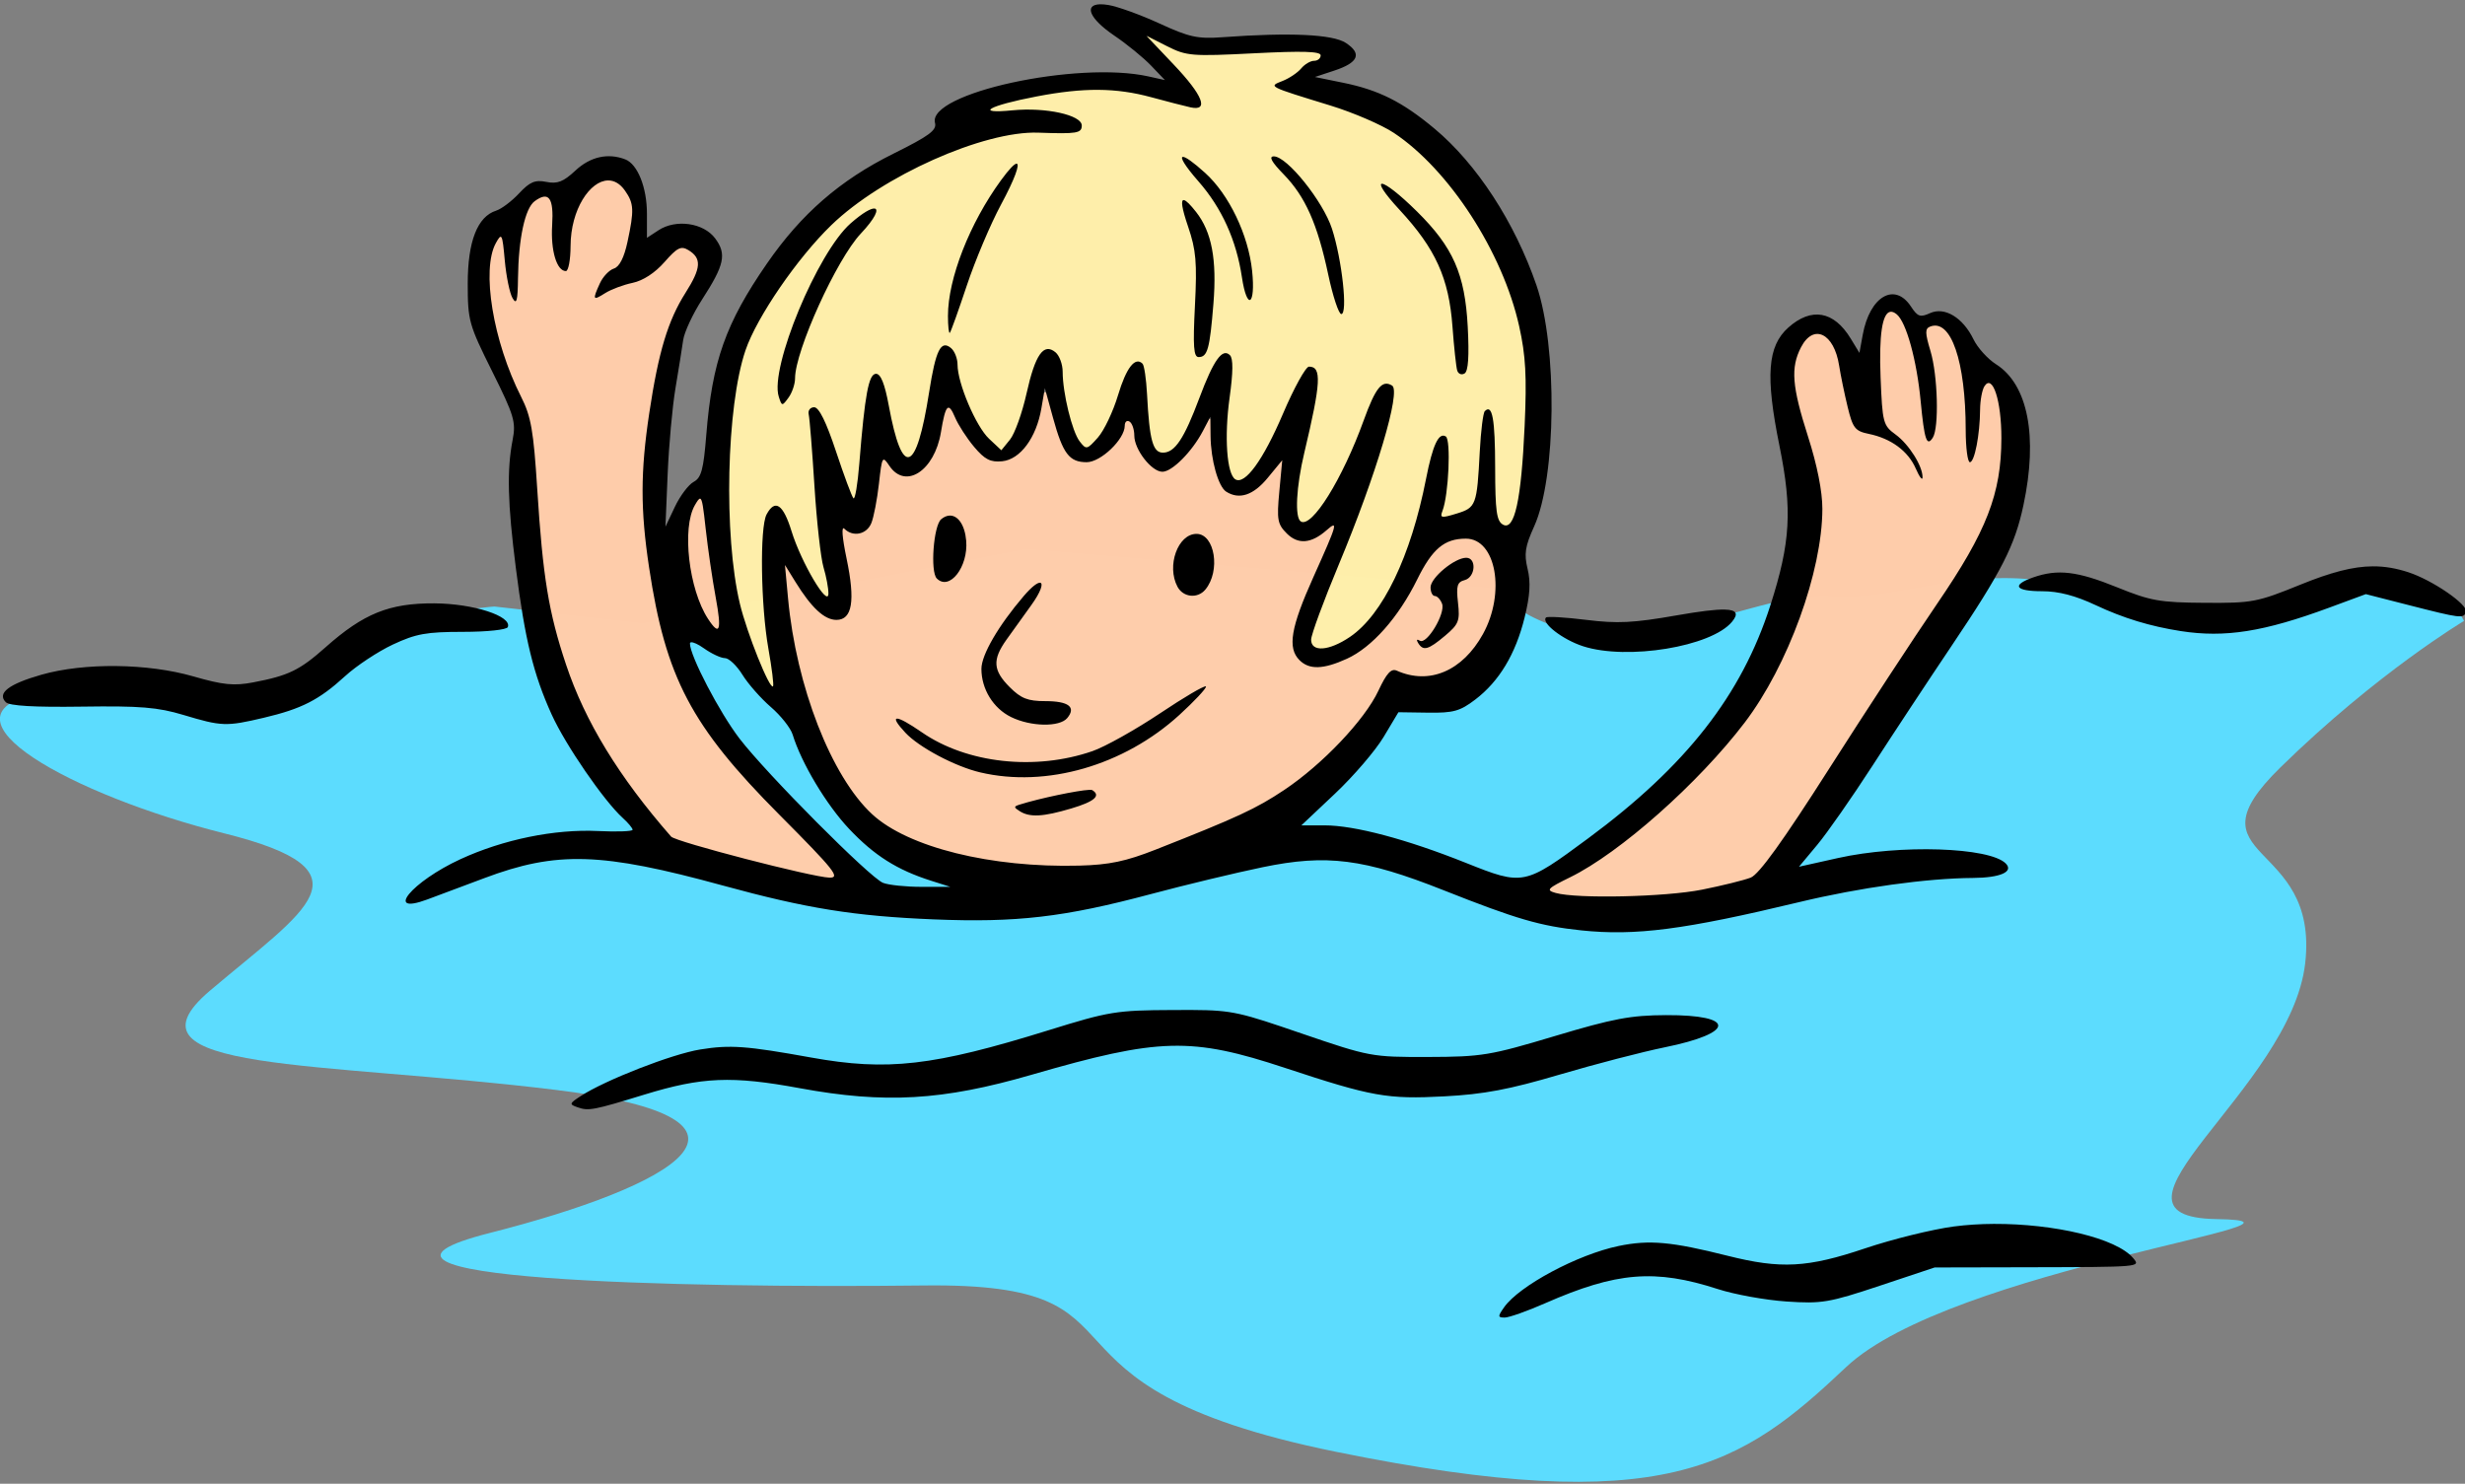 <?xml version="1.0" encoding="UTF-8" standalone="no"?>
<svg
   xmlns:dc="http://purl.org/dc/elements/1.1/"
   xmlns:cc="http://creativecommons.org/ns#"
   xmlns:rdf="http://www.w3.org/1999/02/22-rdf-syntax-ns#"
   xmlns:svg="http://www.w3.org/2000/svg"
   xmlns="http://www.w3.org/2000/svg"
   xmlns:sodipodi="http://sodipodi.sourceforge.net/DTD/sodipodi-0.dtd"
   xmlns:inkscape="http://www.inkscape.org/namespaces/inkscape"
   width="110mm"
   height="66.209mm"
   viewBox="0 0 110 66.209"
   version="1.1"
   id="svg1333"
   inkscape:version="1.0.2-2 (e86c870879, 2021-01-15)"
   sodipodi:docname="schwimmer.svg">
  <rect x="0" y="0" width="110" height="66.209" fill="#808080" stroke="none"/>
  <defs
     id="defs1327" />
  <sodipodi:namedview
     id="base"
     pagecolor="#ffffff"
     bordercolor="#666666"
     borderopacity="1.0"
     inkscape:pageopacity="0.0"
     inkscape:pageshadow="2"
     inkscape:zoom="1.4"
     inkscape:cx="182.94468"
     inkscape:cy="174.76871"
     inkscape:document-units="mm"
     inkscape:current-layer="layer1"
     inkscape:document-rotation="0"
     showgrid="false"
     inkscape:window-width="1086"
     inkscape:window-height="914"
     inkscape:window-x="156"
     inkscape:window-y="87"
     inkscape:window-maximized="0" />
  <g
     inkscape:label="Ebene 1"
     inkscape:groupmode="layer"
     id="layer1">
    <g
       id="g1269"
       transform="matrix(0.974,0,0,0.974,-7.301,-160.329)"
       style="stroke-width:1.026">
      <path
         style="fill:#5cdcff;fill-opacity:0.992;stroke:none;stroke-width:0.272px;stroke-linecap:butt;stroke-linejoin:miter;stroke-opacity:1"
         d="m 8.977,195.797 c 0,0 5.008,-0.661 7.843,0.095 2.835,0.756 3.969,0.378 6.52,-1.417 2.551,-1.795 6.804,-2.079 6.804,-2.079 l 6.804,0.756 17.576,-3.402 21.356,1.795 c 0,0 2.268,2.646 6.615,2.079 4.347,-0.567 6.426,-1.89 9.071,-1.701 2.646,0.189 5.953,-1.323 9.827,-0.661 3.874,0.661 5.386,2.457 8.504,1.512 3.118,-0.945 4.252,-2.646 7.087,-1.89 2.835,0.756 3.402,2.173 3.402,2.173 0,0 -3.969,2.362 -8.41,6.709 -4.441,4.347 1.795,3.213 1.134,8.977 -0.661,5.764 -10.205,11.623 -4.063,11.717 6.142,0.095 -12.161,2.239 -16.972,6.783 -4.811,4.544 -8.285,6.949 -23.386,3.875 -15.101,-3.074 -7.617,-7.751 -18.843,-7.617 -11.225,0.134 -28.331,-0.267 -19.912,-2.405 8.419,-2.138 13.898,-5.212 3.074,-6.548 -10.824,-1.336 -20.312,-0.802 -15.903,-4.544 4.41,-3.742 7.617,-5.479 0.668,-7.216 -6.949,-1.737 -13.497,-5.345 -8.553,-6.414"
         id="path952"
         inkscape:connector-curvature="0" />
      <path
         style="opacity:1;vector-effect:none;fill:#ffccaa;fill-opacity:0.992;stroke:none;stroke-width:1.385;stroke-linecap:butt;stroke-linejoin:miter;stroke-miterlimit:4;stroke-dasharray:none;stroke-dashoffset:0;stroke-opacity:1;paint-order:markers fill stroke"
         d="m 133.381,651.375 c -2.671,0.128 -4.584,2.445 -5.703,4.662 -1.603,2.97 -1.68,6.409 -1.91,9.688 0.008,0.839 -0.23,0.766 -0.43,0.012 -0.789,-2.228 -0.439,-4.641 -0.6,-6.955 -0.093,-1.478 0.177,-3.428 -1.291,-4.342 -1.571,-0.703 -3.373,0.424 -4.23,1.744 -1.742,2.983 -1.925,6.543 -2.26,9.9 -0.05,0.676 -0.087,1.352 -0.113,2.029 -0.364,-2.027 -0.366,-4.117 -0.852,-6.117 -0.339,-1.077 -1.904,-1.082 -2.387,-0.115 -1.303,2.049 -1.74,4.53 -1.639,6.93 -0.065,5.471 1.308,10.858 3.168,15.967 1.057,3.143 2.884,5.985 3.73,9.201 0.954,4.246 1.016,8.759 1.383,13.145 0.623,8.705 1.254,17.513 3.887,25.889 3.28,11.551 9.71,21.97 17.41,31.092 0.903,0.924 1.543,2.175 2.67,2.83 6.148,2.123 12.485,3.639 18.789,5.215 2.871,0.62 5.718,1.492 8.656,1.715 0.995,0.141 2.119,-0.711 1.771,-1.781 -0.649,-1.642 -2.084,-2.809 -3.207,-4.125 -7.617,-8.119 -16.191,-15.569 -21.658,-25.408 -5.015,-8.985 -6.63,-19.271 -7.809,-29.363 -0.38,-4.343 -0.342,-8.669 -0.102,-13.014 0.457,-5.233 1.254,-10.34 2.334,-15.484 0.979,-4.495 2.416,-8.959 4.957,-12.832 0.96,-1.757 2.291,-3.639 1.934,-5.744 -0.478,-1.671 -2.154,-3.127 -3.939,-3.047 -1.698,0.384 -2.718,1.988 -3.93,3.104 -1.438,1.571 -3.314,2.728 -5.42,3.127 -1.288,0.351 -2.544,0.829 -3.73,1.441 0.481,-1.148 1.427,-2.006 2.514,-2.568 1.853,-1.535 2.144,-4.115 2.668,-6.314 0.386,-2.209 0.947,-4.627 0.018,-6.775 -0.856,-1.827 -2.481,-3.748 -4.68,-3.703 z m 221.732,22.777 c -2.208,0.355 -2.305,3.156 -2.535,4.902 -0.278,4.915 -0.196,9.897 0.525,14.77 0.192,1.005 0.872,1.81 1.576,2.512 -1.544,-0.892 -3.534,-0.86 -4.951,-1.918 -1.773,-4.161 -1.88,-8.857 -3.438,-13.135 -0.65,-2.156 -3.12,-4.124 -5.342,-2.869 -2.552,1.777 -3.541,5.225 -3.354,8.217 0.873,8.56 5.567,16.516 4.586,25.279 -0.989,10.233 -4.703,20.088 -9.896,28.928 -5.209,8.379 -12.315,15.338 -19.686,21.807 -4.869,4.274 -10.297,7.922 -16.102,10.871 -1.188,0.349 -1.674,2.106 -0.322,2.594 3.58,1.383 7.53,0.644 11.273,0.836 7.848,0.097 15.79,-0.611 23.299,-2.994 2.722,-1.151 4.089,-4.07 5.865,-6.26 8.773,-12.865 16.967,-26.113 25.635,-39.049 4.884,-7.654 10.715,-15.179 12.338,-24.348 0.866,-5.28 1.095,-10.889 -0.6,-16.029 -0.269,-1.618 -2.645,-2.504 -3.4,-0.762 -1.138,2.94 -0.857,6.207 -1.361,9.283 -0.44,-6.02 -0.123,-12.488 -3.08,-17.959 -0.862,-1.886 -3.567,-2.973 -5.234,-1.51 -0.997,1.793 0.172,3.906 0.398,5.775 0.768,3.955 1.17,8.05 0.604,12.059 -0.989,-6.359 -1.136,-13.076 -4.029,-18.949 -0.587,-0.992 -1.506,-2.084 -2.77,-2.051 z M 209.051,689 c -0.108,-0.004 -0.216,0.005 -0.324,0.023 -1.784,1.063 -1.145,3.716 -2.098,5.389 -0.896,2.943 -3.755,6.71 -7.189,5.211 -3.21,-1.914 -4.116,-5.914 -6.67,-8.398 -2.088,-0.8 -2.087,2.196 -2.521,3.475 -0.626,3.029 -1.657,7.244 -5.227,7.865 -1.989,0.08 -3.075,-3.929 -4.99,-1.863 -1.044,3.627 -0.626,7.735 -2.424,11.113 -0.851,1.024 -2.118,0.663 -2.994,0 -2.367,0.122 -1.259,3.109 -1.113,4.584 0.422,3.413 1.617,7.133 0.461,10.48 -1.42,1.533 -3.377,-0.683 -4.434,-1.717 -1.977,-1.884 -2.971,-4.64 -4.996,-6.395 -2.262,0.289 -0.825,3.184 -1.002,4.707 1.168,12.349 4.526,24.842 11.596,35.17 4.777,7.129 13.528,9.818 21.484,11.584 8.098,1.576 16.44,1.854 24.627,0.865 6.866,-1.663 13.304,-4.757 19.836,-7.393 10.544,-4.597 20.048,-12.2 26.004,-22.121 0.835,-1.065 1.043,-3.064 2.447,-3.48 4.578,1.682 10.179,0.636 13.305,-3.289 4.395,-4.71 6.107,-11.939 3.727,-17.988 -1.17,-3.008 -4.749,-3.938 -7.613,-3.014 -4.331,1.55 -5.716,6.518 -8.1,9.994 -3.365,5.52 -8.314,11.395 -15.262,11.703 -3.099,-0.181 -3.325,-3.981 -2.361,-6.229 1.634,-5.724 4.668,-10.946 6.396,-16.619 -0.386,-2.095 -2.589,-0.726 -3.496,0.18 -1.75,1.747 -4.798,0.866 -5.564,-1.359 -0.868,-3.601 0.547,-7.357 0.039,-10.918 -1.872,-1.154 -2.665,1.778 -3.895,2.697 -1.376,1.773 -4.43,3.924 -6.252,1.564 -2.165,-3.334 -1.268,-7.702 -2.734,-11.217 -2.196,-0.618 -2.379,2.598 -3.67,3.816 -1.388,1.548 -2.696,3.818 -4.84,4.281 -3.375,-1.038 -3.373,-5.119 -4.77,-7.744 -1.119,-1.51 -2.788,0.097 -2.818,1.496 -1.488,2.459 -4.051,5.581 -7.314,4.262 -2.836,-2.654 -2.578,-7.079 -4.4,-10.32 -0.219,-0.265 -0.527,-0.384 -0.85,-0.396 z m -59.637,17.359 c -0.089,-0.007 -0.183,-0.003 -0.279,0.014 -1.105,0.336 -1.521,1.606 -2.01,2.539 -1.132,2.81 -0.822,5.926 -0.701,8.881 0.447,3.447 1.242,6.927 2.904,10.006 0.735,1.076 1.281,2.567 2.635,2.98 1.127,0.27 1.782,-1.015 1.641,-1.977 -0.229,-3.574 -1.108,-7.074 -1.547,-10.615 -0.6,-3.517 -0.747,-7.1 -1.471,-10.594 -0.122,-0.598 -0.55,-1.187 -1.172,-1.234 z m 43.02,4.877 c 2.38,1.159 2.117,4.637 1.471,6.84 -0.334,1.299 -1.376,3.175 -2.98,2.459 -0.294,-2.899 -0.646,-6.206 0.76,-8.869 0.181,-0.226 0.439,-0.459 0.75,-0.43 z m 42.678,3.139 c 2.614,0.985 2.362,4.892 1.506,7.031 -0.504,1.768 -3.108,2.561 -3.936,0.557 -1.384,-2.352 -0.48,-7.02 2.43,-7.588 z m 46.838,4.234 c 0.868,1.949 -2.311,2.147 -2.576,3.576 -0.207,2.734 1.059,6.573 -1.916,8.254 -1.44,1.221 -1.334,0.928 -0.344,-0.438 1.008,-1.74 2.447,-4.302 0.426,-5.914 -1.28,-0.743 -1.039,-1.99 -0.025,-2.812 1.186,-1.24 2.669,-2.472 4.436,-2.666 z m -76.107,6.445 c 0.007,0.019 -0.116,0.212 -0.449,0.686 -1.855,3.321 -5.117,6.121 -5.668,10.027 0.266,3.002 2.685,5.707 5.422,6.824 2.32,0.897 5.084,0.398 7.314,1.258 -0.497,2.113 -3.475,1.445 -5.062,1.416 -3.969,-0.18 -7.837,-3.013 -8.295,-7.125 -0.496,-4.461 3.01,-8 5.322,-11.383 0.208,-0.243 1.396,-1.76 1.416,-1.703 z m 26.488,18.291 -0.178,0.16 c -6.058,5.773 -13.884,9.536 -22.133,10.701 -6.167,0.791 -12.632,0.246 -18.174,-2.758 -1.845,-0.95 -3.67,-1.985 -5.271,-3.314 10.801,7.376 25.957,7.516 37.027,0.613 2.976,-1.691 5.829,-3.587 8.729,-5.402 z m -15.914,15.357 c -3.226,1.645 -6.959,2.542 -10.582,2.164 3.453,-0.896 6.886,-1.736 10.582,-2.164 z"
         transform="scale(0.265)"
         id="path937"
         inkscape:connector-curvature="0" />
      <path
         style="opacity:1;vector-effect:none;fill:#ffeeaa;fill-opacity:0.992;stroke:none;stroke-width:0.98;stroke-linecap:butt;stroke-linejoin:miter;stroke-miterlimit:4;stroke-dasharray:none;stroke-dashoffset:0;stroke-opacity:1;paint-order:markers fill stroke"
         d="m 227.252,627.052 c -1.554,0.509 -0.589,2.17 0.298,2.826 2.522,2.838 5.593,5.427 7.293,8.838 -6.255,-1.102 -12.415,-3.475 -18.87,-2.912 -5.421,0.495 -10.892,1.257 -16.071,2.973 -1.318,0.269 -1.437,2.348 0.017,2.46 4.667,0.249 9.778,-0.924 14.085,1.438 0.765,0.561 -0.906,0.336 -1.155,0.446 -4.678,0.115 -9.447,-0.12 -13.962,1.361 -10.414,2.956 -20.348,8.143 -28.215,15.641 -5.802,6.096 -10.841,13.068 -14.175,20.823 -2.131,5.971 -2.485,12.406 -2.905,18.681 -0.303,9.469 -0.332,19.166 2.311,28.347 1.286,4.082 2.69,8.195 4.807,11.924 0.978,1.153 2.484,-0.25 2.079,-1.471 -0.72,-6.074 -1.826,-12.086 -1.682,-18.206 0.147,-3.126 -0.25,-6.354 0.495,-9.41 0.177,-0.489 0.912,-1.862 1.272,-0.66 1.47,2.919 2.243,6.148 3.873,9.005 1.228,2.21 2.237,4.842 4.487,6.187 1.933,-0.338 1.037,-2.739 0.874,-4.1 -1.918,-8.27 -1.905,-16.788 -2.728,-25.199 -0.056,-1.014 -0.23,-2.105 -0.25,-3.07 2.644,4.505 3.421,9.854 5.86,14.448 0.92,1.141 2.344,-0.068 2.205,-1.252 0.989,-6.162 0.908,-12.378 2.333,-18.425 0.273,-1.463 0.685,0.61 0.858,1.083 1.083,3.771 1.218,8.086 3.459,11.476 0.702,1.408 2.369,1.124 2.989,-0.179 1.953,-3.184 2.136,-7.087 2.982,-10.651 0.576,-2.519 0.646,-5.273 1.979,-7.548 1.319,1.36 1.042,3.486 1.613,5.186 1.305,4.423 3.174,9.049 6.819,12.061 1.071,1.188 2.553,0.087 3.104,-1.04 3.223,-4.498 3.006,-10.415 5.594,-15.184 0.72,-1.12 1.847,0.414 1.834,1.238 0.699,4.323 0.976,8.857 2.895,12.866 0.615,1.246 1.981,3.246 3.519,1.998 4.287,-3.55 4.707,-9.514 7.46,-14.032 0.558,-0.858 0.51,0.884 0.66,1.27 0.737,4.163 0.238,8.576 1.756,12.576 0.721,1.86 3.198,1.862 4.513,0.645 2.834,-2.613 3.751,-6.583 5.292,-9.986 0.992,-2.066 1.602,-4.508 3.222,-6.169 0.379,1.069 0.086,2.785 0.07,4.076 -0.467,5.185 -1.345,10.784 0.18,15.963 0.576,1.899 3.145,1.988 4.316,0.612 4.239,-4.887 6.162,-11.241 9.23,-16.846 0.339,-0.428 0.586,-1.519 1.105,-1.527 0.472,3.172 -0.657,6.298 -1.183,9.407 -1.017,5.133 -2.748,10.376 -1.949,15.656 0.184,1.694 2.344,2.165 3.411,0.951 3.807,-3.504 5.76,-8.486 7.902,-13.083 1.599,-3.279 2.356,-7.04 4.586,-9.968 0.827,-0.337 0.452,1.199 0.445,1.649 -1.743,9.307 -5.441,18.105 -8.833,26.903 -1.824,4.88 -4.147,9.642 -5.284,14.743 -0.151,2.195 2.58,2.714 4.199,2.045 6.295,-1.927 10.041,-8.009 12.578,-13.687 3.074,-6.723 4.316,-14.051 6.216,-21.14 0.203,-0.661 0.699,-1.784 0.617,-0.377 0.287,3.828 -0.328,7.636 -0.953,11.39 0.224,1.902 2.501,1.059 3.679,0.703 2.106,-0.368 3.846,-2.028 4.016,-4.211 0.65,-3.909 0.571,-7.893 1.055,-11.821 0.578,5.377 0.148,10.839 0.92,16.188 0.317,1.7 2.707,2.597 3.746,0.992 1.96,-3.046 1.769,-6.891 2.237,-10.358 0.448,-7.102 0.96,-14.29 0.015,-21.37 -2.019,-11.672 -7.976,-22.475 -15.942,-31.148 -3.397,-3.807 -7.667,-6.771 -12.456,-8.542 -4.342,-1.821 -8.921,-2.976 -13.319,-4.643 2.18,-0.992 3.692,-3.071 6.027,-3.752 1.408,-0.713 0.716,-2.82 -0.804,-2.782 -6.174,-0.495 -12.362,0.321 -18.536,0.237 -2.553,0.161 -5.118,-0.239 -7.329,-1.588 -0.91,-0.337 -1.787,-1.009 -2.788,-0.975 z m 9.87,25.932 c 3.727,4.144 5.959,9.571 6.638,15.032 -1.013,-5.501 -3.175,-10.848 -6.771,-15.177 z m 16.188,0.628 c 2.613,3.175 4.526,6.914 5.221,10.99 0.475,2.147 0.861,4.401 1.067,6.645 -1.619,-6.122 -2.723,-12.831 -6.642,-18.076 0.118,0.147 0.236,0.293 0.355,0.44 z m -51.728,0.296 c -3.047,6.186 -5.889,12.48 -7.995,19.057 -0.44,1.402 0.007,-0.976 0.088,-1.531 1.336,-6.549 4.378,-12.558 8.126,-18.012 -0.073,0.162 -0.146,0.324 -0.219,0.486 z m 70.434,4.01 c 4.094,3.813 7.567,8.539 8.409,14.172 0.701,3.8 0.885,8.285 0.584,11.759 -0.845,-7.064 -0.887,-14.708 -5.163,-20.761 -1.282,-1.959 -2.754,-3.787 -4.256,-5.581 0.142,0.137 0.284,0.274 0.426,0.41 z m -37.926,0.209 c 2.047,2.713 3.122,6.058 3.043,9.458 0.029,4.687 0.103,9.517 -1.217,14.052 -0.288,-0.025 -0.215,-1.518 -0.251,-2.102 0.032,-6.648 1.202,-13.582 -1.22,-19.995 -0.058,-0.314 -0.597,-1.677 -0.355,-1.414 z m -56.226,0.99 c -4.771,5.471 -7.937,12.108 -10.676,18.773 -1.266,3.119 -2.314,6.367 -2.611,9.725 -0.176,0.671 -0.986,2.543 -0.839,0.819 0.336,-5.858 2.702,-11.245 4.996,-16.543 2.263,-4.783 4.848,-9.747 9.234,-12.921 z"
         id="path950"
         inkscape:connector-curvature="0"
         transform="scale(0.265)" />
      <path
         id="path830"
         style="fill:#000000;stroke-width:0.848"
         d="m 218.469,621.908 c -2.8,0.074 -1.853,2.483 2.482,5.422 2.169,1.47 5.023,3.799 6.342,5.176 l 2.396,2.504 -2.852,-0.633 c -12.312,-2.73 -38.237,2.912 -36.898,8.029 0.333,1.275 -0.982,2.248 -7.229,5.348 -9.178,4.555 -15.888,10.385 -21.812,18.955 -7.161,10.358 -9.486,16.924 -10.502,29.648 -0.478,5.99 -0.861,7.41 -2.186,8.119 -0.883,0.473 -2.342,2.41 -3.24,4.305 l -1.633,3.445 0.381,-9.088 c 0.209,-4.998 0.818,-11.689 1.354,-14.869 0.536,-3.181 1.133,-6.916 1.328,-8.299 0.195,-1.383 1.669,-4.544 3.271,-7.023 3.881,-6.003 4.277,-7.856 2.262,-10.566 -2.004,-2.695 -6.782,-3.382 -9.795,-1.408 l -2.002,1.311 v -4.191 c 0,-4.526 -1.615,-8.555 -3.756,-9.377 -2.986,-1.146 -6.042,-0.459 -8.604,1.934 -2.084,1.945 -3.112,2.349 -5.031,1.965 -1.955,-0.391 -2.848,-0.015 -4.713,1.98 -1.265,1.355 -3.05,2.7 -3.965,2.99 -3.242,1.029 -4.912,5.316 -4.912,12.605 0,6.404 0.19,7.08 4.213,15.16 3.829,7.69 4.148,8.767 3.545,11.883 -1.009,5.209 -0.865,10.944 0.561,22.146 1.576,12.388 3.035,18.356 6.191,25.316 2.389,5.268 9.028,14.929 12.287,17.879 0.937,0.848 1.705,1.768 1.705,2.047 0,0.279 -2.696,0.378 -5.99,0.219 -7.484,-0.362 -16.37,1.455 -23.764,4.863 -8.417,3.879 -13.27,9.75 -5.768,6.977 1.589,-0.587 6.031,-2.25 9.871,-3.693 12.547,-4.716 20.267,-4.478 41.248,1.27 14.481,3.967 22.736,5.293 36.447,5.855 14.322,0.588 22.568,-0.373 37.537,-4.367 5.935,-1.584 14.635,-3.675 19.332,-4.648 11.096,-2.301 17.512,-1.486 31.309,3.98 12.585,4.986 16.722,6.193 23.76,6.932 v 0.002 c 9.407,0.987 17.847,-0.109 37.768,-4.896 10.41,-2.502 22.015,-4.114 29.975,-4.166 4.755,-0.03 7.109,-1.072 5.672,-2.51 -2.812,-2.812 -18.289,-3.314 -28.967,-0.938 l -6.773,1.51 3.154,-3.781 c 1.735,-2.08 6.04,-8.245 9.564,-13.697 3.525,-5.452 9.658,-14.748 13.631,-20.654 8.725,-12.973 10.96,-17.347 12.457,-24.369 2.533,-11.88 0.787,-20.87 -4.736,-24.369 -1.434,-0.909 -3.185,-2.842 -3.891,-4.297 -1.834,-3.778 -4.997,-5.69 -7.516,-4.543 -1.696,0.773 -2.149,0.617 -3.289,-1.123 -2.818,-4.301 -7.133,-1.794 -8.348,4.85 l -0.576,3.148 -1.506,-2.475 c -2.91,-4.786 -6.798,-5.469 -10.797,-1.896 -3.587,3.205 -3.973,8.358 -1.527,20.408 2.252,11.098 1.931,16.731 -1.578,27.646 -4.984,15.502 -14.538,27.715 -31.477,40.236 -11.06,8.176 -11.232,8.211 -21.156,4.248 -10.271,-4.101 -19.248,-6.484 -24.428,-6.484 h -4.014 l 5.83,-5.498 c 3.206,-3.025 6.98,-7.427 8.389,-9.781 l 2.561,-4.281 5.109,0.074 c 4.397,0.064 5.537,-0.254 8.18,-2.266 4.133,-3.147 6.968,-7.857 8.525,-14.166 0.939,-3.807 1.081,-6.101 0.523,-8.408 -0.635,-2.627 -0.439,-3.899 1.141,-7.383 3.826,-8.441 4.041,-31.053 0.395,-41.646 -3.76,-10.923 -10.318,-20.995 -17.654,-27.115 -5.511,-4.598 -9.611,-6.658 -15.73,-7.906 l -4.924,-1.004 3.344,-1.104 c 4.199,-1.386 4.841,-2.926 1.996,-4.791 -2.272,-1.489 -9.671,-1.83 -21.297,-0.982 -4.315,0.314 -5.753,0.003 -10.904,-2.367 -3.263,-1.501 -7.253,-2.943 -8.867,-3.205 -0.554,-0.09 -1.03,-0.13 -1.43,-0.119 z m 7.996,5.424 3.584,1.814 c 3.376,1.709 4.254,1.782 15.078,1.232 8.395,-0.426 11.49,-0.331 11.49,0.357 0,0.518 -0.511,0.943 -1.137,0.943 -0.626,0 -1.633,0.597 -2.238,1.326 -0.605,0.729 -2.045,1.696 -3.199,2.152 -2.495,0.986 -2.665,0.899 8.309,4.271 3.906,1.2 8.81,3.317 10.9,4.701 9.561,6.333 18.835,20.627 21.682,33.422 1.137,5.112 1.332,8.658 0.947,17.25 -0.576,12.853 -1.746,18.183 -3.748,17.062 -1.103,-0.617 -1.336,-2.333 -1.35,-9.83 -0.012,-8.476 -0.488,-11.088 -1.787,-9.789 -0.295,0.295 -0.687,3.424 -0.871,6.953 -0.486,9.335 -0.629,9.723 -4.008,10.76 -2.659,0.816 -2.921,0.765 -2.439,-0.475 1.065,-2.743 1.49,-12.294 0.572,-12.861 -1.227,-0.758 -2.269,1.477 -3.418,7.342 -2.621,13.376 -7.469,23.45 -13.141,27.305 -3.62,2.46 -6.725,2.683 -6.725,0.486 0,-0.844 2.156,-6.697 4.791,-13.01 6.467,-15.493 10.775,-29.951 9.213,-30.916 -1.723,-1.065 -2.853,0.324 -4.918,6.029 -3.672,10.146 -8.958,18.641 -10.865,17.463 -1.078,-0.666 -0.809,-5.965 0.604,-11.9 2.889,-12.136 3.037,-14.871 0.807,-14.871 -0.56,0 -2.589,3.674 -4.506,8.164 -3.422,8.014 -6.573,12.344 -8.234,11.316 -1.472,-0.91 -1.926,-7.362 -0.99,-14.09 0.618,-4.444 0.638,-6.791 0.062,-7.367 -1.299,-1.299 -2.826,0.835 -5.275,7.375 -2.648,7.071 -4.245,9.473 -6.307,9.473 -1.748,0 -2.333,-2.145 -2.75,-10.109 -0.137,-2.607 -0.486,-4.978 -0.775,-5.268 -1.282,-1.282 -2.818,0.695 -4.244,5.455 -0.847,2.828 -2.419,6.123 -3.492,7.324 -1.874,2.097 -1.997,2.122 -3.139,0.646 -1.308,-1.691 -2.938,-8.369 -2.938,-12.033 0,-1.285 -0.559,-2.8 -1.24,-3.365 -2.048,-1.7 -3.503,0.366 -5.002,7.104 -0.752,3.379 -2.041,6.974 -2.863,7.988 l -1.496,1.844 -2.127,-1.994 c -2.268,-2.127 -5.447,-9.603 -5.447,-12.807 0,-1.063 -0.51,-2.354 -1.131,-2.869 -1.752,-1.454 -2.637,0.334 -3.783,7.641 -2.216,14.125 -4.643,14.935 -6.971,2.322 -0.697,-3.777 -1.391,-5.512 -2.207,-5.512 -1.27,0 -1.936,3.579 -2.893,15.553 -0.284,3.555 -0.738,6.24 -1.01,5.969 -0.272,-0.272 -1.631,-3.923 -3.021,-8.115 -1.692,-5.101 -2.94,-7.623 -3.77,-7.623 -0.682,0 -1.106,0.559 -0.945,1.24 0.161,0.682 0.608,6.257 0.994,12.391 0.386,6.134 1.091,12.452 1.566,14.039 0.476,1.587 0.858,3.631 0.848,4.543 -0.024,2.538 -4.714,-5.385 -6.369,-10.762 -1.446,-4.695 -2.862,-5.651 -4.324,-2.918 -1.193,2.229 -1.011,15.755 0.312,23.186 0.607,3.408 0.969,6.346 0.805,6.529 -0.567,0.631 -4.516,-9.205 -5.729,-14.266 -2.834,-11.829 -2.342,-34.115 0.969,-43.83 1.957,-5.744 8.95,-15.939 14.842,-21.641 8.764,-8.48 26.332,-16.324 35.795,-15.982 6.671,0.241 7.5,0.104 7.5,-1.238 0,-1.814 -6.252,-3.183 -11.979,-2.623 -6.704,0.656 -4.149,-0.807 4.199,-2.404 8.133,-1.556 13.701,-1.517 19.791,0.139 2.708,0.736 5.761,1.523 6.783,1.748 3.25,0.717 2.16,-2.065 -2.893,-7.387 z m 22.062,20.869 c -0.923,0 -0.408,0.949 1.686,3.098 3.749,3.848 5.846,8.565 7.715,17.35 0.797,3.748 1.813,6.814 2.256,6.814 1.15,0 0.124,-9.408 -1.607,-14.74 -1.547,-4.764 -7.771,-12.521 -10.049,-12.521 z m -15.715,0.086 c -0.569,0.008 0.276,1.493 2.691,4.252 4.022,4.594 6.54,10.152 7.5,16.555 0.878,5.856 2.392,4.914 1.764,-1.098 -0.652,-6.236 -4.001,-13.215 -8.135,-16.949 -2.08,-1.88 -3.378,-2.766 -3.82,-2.76 z m -28.762,1.176 c -0.363,-0.011 -1.267,0.899 -2.715,2.885 -5.413,7.426 -9.154,16.99 -9.154,23.404 h -0.002 c 0,1.811 0.149,3.137 0.328,2.947 0.179,-0.189 1.501,-3.877 2.938,-8.193 1.437,-4.316 4.093,-10.596 5.9,-13.955 2.41,-4.477 3.31,-7.067 2.705,-7.088 z m -70.627,2.898 c 1.041,-0.011 2.057,0.534 2.916,1.76 1.557,2.223 1.612,3.369 0.432,8.873 -0.581,2.711 -1.392,4.297 -2.354,4.602 -0.806,0.256 -1.895,1.404 -2.418,2.553 -1.311,2.877 -1.22,3.045 0.908,1.697 1.022,-0.647 3.16,-1.448 4.75,-1.779 1.804,-0.376 3.877,-1.728 5.512,-3.594 2.198,-2.509 2.861,-2.84 4.129,-2.072 2.335,1.414 2.226,3.1 -0.488,7.379 -3.046,4.803 -4.675,10.202 -6.273,20.807 -1.528,10.136 -1.536,16.697 -0.033,26.664 2.878,19.093 7.263,27.424 22.504,42.744 9.578,9.628 10.625,10.944 8.674,10.898 -2.949,-0.069 -26.579,-6.193 -27.365,-7.092 -9.031,-10.325 -14.87,-19.88 -18.164,-29.73 -3.013,-9.008 -4.021,-15.153 -4.988,-30.42 -0.635,-10.018 -1.065,-12.484 -2.773,-15.861 -4.875,-9.636 -6.911,-22.03 -4.371,-26.611 1.015,-1.831 1.115,-1.633 1.537,3.018 0.248,2.738 0.85,5.665 1.338,6.504 0.706,1.214 0.898,0.513 0.947,-3.432 0.085,-6.865 1.217,-12.103 2.879,-13.318 2.455,-1.795 3.324,-0.6 3.027,4.158 -0.273,4.368 0.792,7.92 2.373,7.92 0.438,0 0.801,-1.951 0.811,-4.336 0.02,-6.32 3.37,-11.303 6.492,-11.33 z m 133.838,0.576 c -0.679,-0.063 0.151,1.433 3.021,4.533 6.199,6.695 8.504,11.78 9.121,20.129 0.266,3.593 0.637,7.024 0.822,7.623 0.186,0.595 0.76,0.824 1.275,0.506 0.639,-0.395 0.813,-2.986 0.543,-8.107 -0.478,-9.069 -2.528,-13.718 -8.754,-19.873 -3.164,-3.128 -5.351,-4.748 -6.029,-4.811 z m -34.26,2.83 c -0.629,-0.136 -0.39,1.398 0.709,4.619 1.363,3.994 1.551,6.164 1.17,13.631 -0.359,7.045 -0.227,8.881 0.641,8.881 1.535,0 1.924,-1.404 2.555,-9.236 0.614,-7.632 -0.29,-12.409 -3,-15.854 -1.006,-1.279 -1.697,-1.96 -2.074,-2.041 z m -53.492,1.451 v 0.002 c -0.588,-0.091 -2.038,0.702 -4.164,2.568 -5.729,5.03 -14.001,24.967 -12.422,29.941 0.534,1.684 0.589,1.688 1.688,0.186 0.624,-0.853 1.133,-2.352 1.133,-3.33 0,-4.763 7.192,-20.604 11.361,-25.027 2.491,-2.643 3.16,-4.223 2.404,-4.34 z m 175.605,17.85 c 0.325,-0.048 0.691,0.099 1.104,0.441 1.655,1.373 3.458,7.912 4.133,15.002 0.638,6.7 1.055,7.961 2.1,6.312 1.105,-1.744 0.861,-10.772 -0.406,-14.982 -0.95,-3.155 -0.957,-3.869 -0.041,-4.221 3.59,-1.378 6.125,6.007 6.135,17.875 0.003,3.067 0.328,5.576 0.723,5.576 0.811,0 1.731,-4.742 1.764,-9.088 0.011,-1.59 0.348,-3.406 0.746,-4.035 1.411,-2.228 2.949,2.478 2.936,8.994 -0.019,9.594 -2.525,16.042 -11.119,28.615 -3.994,5.843 -12.412,18.701 -18.707,28.572 -7.934,12.441 -12.08,18.198 -13.512,18.762 -1.136,0.447 -4.929,1.384 -8.432,2.084 -6.325,1.264 -21.602,1.606 -25.297,0.566 -1.721,-0.484 -1.457,-0.766 2.516,-2.715 8.6,-4.218 22.172,-16.247 30.164,-26.732 7.499,-9.839 13.422,-26.131 13.436,-36.959 0.004,-3.011 -0.898,-7.562 -2.473,-12.477 -2.789,-8.708 -3.042,-11.926 -1.217,-15.455 2.15,-4.158 5.712,-2.447 6.59,3.166 0.264,1.689 0.928,4.915 1.477,7.168 0.89,3.656 1.284,4.157 3.662,4.643 3.832,0.783 6.798,2.972 8.109,5.986 0.627,1.442 1.152,2.139 1.172,1.549 0.058,-1.913 -2.341,-5.736 -4.66,-7.426 -2.157,-1.571 -2.278,-2.03 -2.594,-9.881 -0.293,-7.296 0.287,-11.136 1.693,-11.342 z m -146.182,13.199 1.412,5.135 c 1.712,6.22 2.813,7.67 5.822,7.67 2.436,0 6.58,-3.971 6.58,-6.307 0,-0.673 0.372,-0.996 0.826,-0.715 0.454,0.281 0.826,1.366 0.826,2.414 0,2.423 2.979,6.26 4.861,6.26 1.671,0 5.11,-3.456 6.986,-7.021 l 1.303,-2.479 0.035,3.309 c 0.042,4.161 1.333,8.763 2.703,9.633 2.26,1.434 4.696,0.626 7.168,-2.373 l 2.521,-3.061 -0.506,5.432 c -0.454,4.858 -0.317,5.619 1.297,7.232 1.949,1.949 4.226,1.761 6.881,-0.57 2.062,-1.81 1.88,-1.164 -2.271,8.072 -3.939,8.765 -4.53,12.287 -2.418,14.398 1.689,1.689 4.118,1.616 8.201,-0.244 4.324,-1.969 8.909,-7.14 12.143,-13.697 2.623,-5.32 4.704,-7.066 8.422,-7.066 5.221,0 6.897,9.358 2.953,16.492 -3.537,6.397 -9.277,8.837 -14.895,6.332 -0.972,-0.433 -1.761,0.426 -3.189,3.475 -2.359,5.037 -9.662,12.731 -16.277,17.148 -4.849,3.238 -8.092,4.745 -22.201,10.303 -5.185,2.042 -8.034,2.64 -13.219,2.777 -15.254,0.403 -29.62,-3.158 -35.816,-8.879 -7.067,-6.524 -13.137,-22.1 -14.547,-37.32 l -0.537,-5.783 1.787,2.891 c 2.792,4.52 5.041,6.609 7.111,6.609 2.741,0 3.288,-3.274 1.764,-10.568 -0.779,-3.731 -0.929,-5.734 -0.385,-5.189 1.487,1.487 3.855,0.994 4.658,-0.971 0.418,-1.022 1.009,-4.088 1.314,-6.814 0.532,-4.754 0.606,-4.882 1.801,-3.1 2.785,4.154 7.813,0.881 8.92,-5.807 0.796,-4.812 1.278,-5.317 2.441,-2.559 0.551,1.307 2.038,3.605 3.303,5.105 1.834,2.176 2.814,2.678 4.846,2.479 3.12,-0.307 5.909,-4.071 6.777,-9.15 z m -59.586,19.113 c 0.36,0.09 0.543,1.549 0.953,5.258 0.377,3.408 1.152,8.705 1.721,11.771 1.079,5.817 0.705,6.86 -1.338,3.719 -3.315,-5.097 -4.536,-15.686 -2.262,-19.621 0.429,-0.742 0.71,-1.181 0.926,-1.127 z m 43.139,2.92 c -0.475,0.011 -0.976,0.215 -1.475,0.629 -1.328,1.102 -1.918,9.086 -0.758,10.246 2.195,2.195 5.463,-2.006 5.08,-6.531 -0.23,-2.726 -1.424,-4.384 -2.848,-4.344 z m 42.67,3.164 c -3.226,0 -5.219,5.539 -3.291,9.141 0.989,1.848 3.481,2.1 4.82,0.486 2.662,-3.207 1.641,-9.627 -1.529,-9.627 z m 46.625,4.129 c -1.997,0 -6.162,3.457 -6.162,5.113 0,0.823 0.333,1.496 0.738,1.496 0.406,0 0.967,0.599 1.248,1.332 0.64,1.669 -2.638,7.135 -3.836,6.395 -0.522,-0.322 -0.643,-0.156 -0.295,0.408 h 0.002 c 0.877,1.42 1.742,1.184 4.648,-1.262 2.367,-1.991 2.593,-2.568 2.238,-5.715 -0.329,-2.915 -0.137,-3.568 1.148,-3.904 1.878,-0.491 2.113,-3.863 0.27,-3.863 z m 156.758,1.482 c -3.472,0.015 -7.28,1.035 -12.566,3.182 -7.443,3.022 -8.295,3.182 -16.521,3.125 -7.762,-0.053 -9.356,-0.335 -15.141,-2.684 -6.857,-2.784 -10.259,-3.189 -14.477,-1.719 -3.84,1.339 -3.167,2.398 1.525,2.398 2.844,0 5.734,0.754 9.293,2.426 4.748,2.23 9.383,3.641 14.666,4.463 7.648,1.19 14.373,0.126 25.705,-4.062 l 6.293,-2.324 7.34,1.877 c 9.12,2.333 9.559,2.385 9.979,1.201 0.433,-1.222 -5.773,-5.495 -9.963,-6.861 -2.087,-0.68 -4.05,-1.032 -6.133,-1.021 z m -230.393,2.84 c -0.419,-0.095 -1.421,0.609 -2.863,2.295 -4.382,5.123 -7.318,10.172 -7.318,12.588 0,3.493 2.038,6.81 5.119,8.328 3.405,1.678 8.4,1.771 9.721,0.18 1.577,-1.9 0.242,-2.928 -3.801,-2.928 -3.024,0 -4.19,-0.46 -6.146,-2.416 -2.9,-2.9 -3.025,-4.744 -0.557,-8.209 1.022,-1.435 2.937,-4.101 4.254,-5.922 1.705,-2.357 2.131,-3.795 1.592,-3.916 z m -104.773,3.559 c -7.789,-0.038 -12.227,1.755 -18.797,7.59 -4.477,3.976 -6.404,4.912 -12.525,6.074 -3.326,0.632 -5.196,0.443 -10.326,-1.035 -7.911,-2.279 -18.889,-2.399 -26.285,-0.289 -5.651,1.612 -7.701,3.195 -6.148,4.748 0.636,0.636 4.899,0.885 13.143,0.766 10.082,-0.146 13.133,0.105 17.57,1.439 6.615,1.99 7.4,2.018 13.879,0.49 6.564,-1.547 9.575,-3.089 14.064,-7.195 1.965,-1.797 5.681,-4.256 8.26,-5.465 3.988,-1.87 5.798,-2.197 12.123,-2.197 4.192,0 7.575,-0.363 7.756,-0.828 0.737,-1.896 -5.996,-4.065 -12.713,-4.098 z m 223.135,1.078 c -1.622,-0.044 -4.342,0.297 -8.344,0.998 -7.5,1.314 -10.231,1.449 -15.633,0.779 -3.6,-0.446 -6.728,-0.63 -6.949,-0.408 -0.903,0.903 2.871,3.829 6.41,4.971 7.628,2.461 22.169,0.076 25.734,-4.221 1.138,-1.371 0.867,-2.063 -1.219,-2.119 z m -178.748,5.66 c 0.366,-0.063 1.221,0.319 2.211,1.023 1.32,0.94 2.962,1.707 3.65,1.707 0.688,0 2.051,1.296 3.029,2.879 0.978,1.582 3.187,4.092 4.91,5.576 1.724,1.484 3.419,3.626 3.768,4.762 1.51,4.926 5.848,12.166 9.785,16.328 4.339,4.588 8.293,7.085 14.178,8.951 l 3.303,1.049 h -4.957 c -2.726,0.002 -5.736,-0.31 -6.689,-0.695 -2.313,-0.935 -20.065,-18.778 -24.785,-24.912 -3.452,-4.486 -8.59,-14.329 -8.59,-16.453 0,-0.124 0.066,-0.194 0.188,-0.215 z m 88.99,7.613 c -0.403,-0.079 -3.75,1.887 -7.787,4.586 -4.306,2.879 -9.605,5.85 -11.773,6.602 -9.918,3.439 -21.729,2.141 -29.521,-3.244 -4.606,-3.183 -5.858,-3.155 -2.855,0.064 2.368,2.538 8.595,5.84 12.943,6.865 11.427,2.693 24.864,-1.187 34.449,-9.947 2.522,-2.305 4.586,-4.502 4.586,-4.883 0,-0.023 -0.015,-0.038 -0.041,-0.043 z m -20.158,17.893 c -1.957,0.088 -8.496,1.441 -11.996,2.541 -1.071,0.336 -1.071,0.473 0,1.15 1.736,1.098 4.024,0.976 8.914,-0.477 4.01,-1.191 5.173,-2.21 3.617,-3.172 -0.07,-0.043 -0.256,-0.056 -0.535,-0.043 z m 17.836,38.055 c -1.009,-0.003 -2.134,-1.6e-4 -3.418,0.008 -9.74,0.042 -10.961,0.241 -21.48,3.508 -19.887,6.177 -27.816,7.086 -41.008,4.703 -11.194,-2.022 -13.989,-2.225 -19.156,-1.393 -4.893,0.788 -16.486,5.309 -20.701,8.07 -1.97,1.291 -2.001,1.408 -0.49,1.938 h 0.002 c 1.871,0.656 2.711,0.496 11.541,-2.211 9.953,-3.052 15.108,-3.265 26.814,-1.107 14.755,2.72 24.723,2.143 40.107,-2.316 22.079,-6.401 27.604,-6.548 43.846,-1.176 14.993,4.959 17.653,5.433 27.525,4.908 6.85,-0.364 11.193,-1.184 19.914,-3.758 6.134,-1.81 14.314,-3.933 18.176,-4.719 12.228,-2.488 12.36,-5.613 0.236,-5.564 -6.125,0.023 -9.131,0.591 -19.238,3.619 -11.199,3.356 -12.625,3.589 -21.893,3.615 -9.754,0.026 -10.104,-0.037 -21.891,-4.066 -10.422,-3.562 -11.821,-4.026 -18.887,-4.057 z m 138.607,36.982 c -2.385,0.011 -4.744,0.155 -6.971,0.451 -3.725,0.496 -10.617,2.195 -15.314,3.777 -9.953,3.352 -14.561,3.601 -23.773,1.283 -9.719,-2.445 -13.536,-2.789 -18.834,-1.693 -7.079,1.464 -17.206,6.882 -19.811,10.602 -1.117,1.595 -1.106,1.771 0.113,1.771 0.745,0 3.895,-1.116 7,-2.479 12.34,-5.416 18.994,-5.957 29.867,-2.436 2.884,0.934 8.219,1.896 11.854,2.141 6.086,0.409 7.361,0.194 16.109,-2.721 l 9.498,-3.164 16.111,-0.035 c 19.602,-0.043 19.499,-0.033 18.232,-1.559 -2.907,-3.503 -13.748,-5.98 -24.082,-5.938 z"
         transform="scale(0.265)" />
    </g>
  </g>
</svg>
